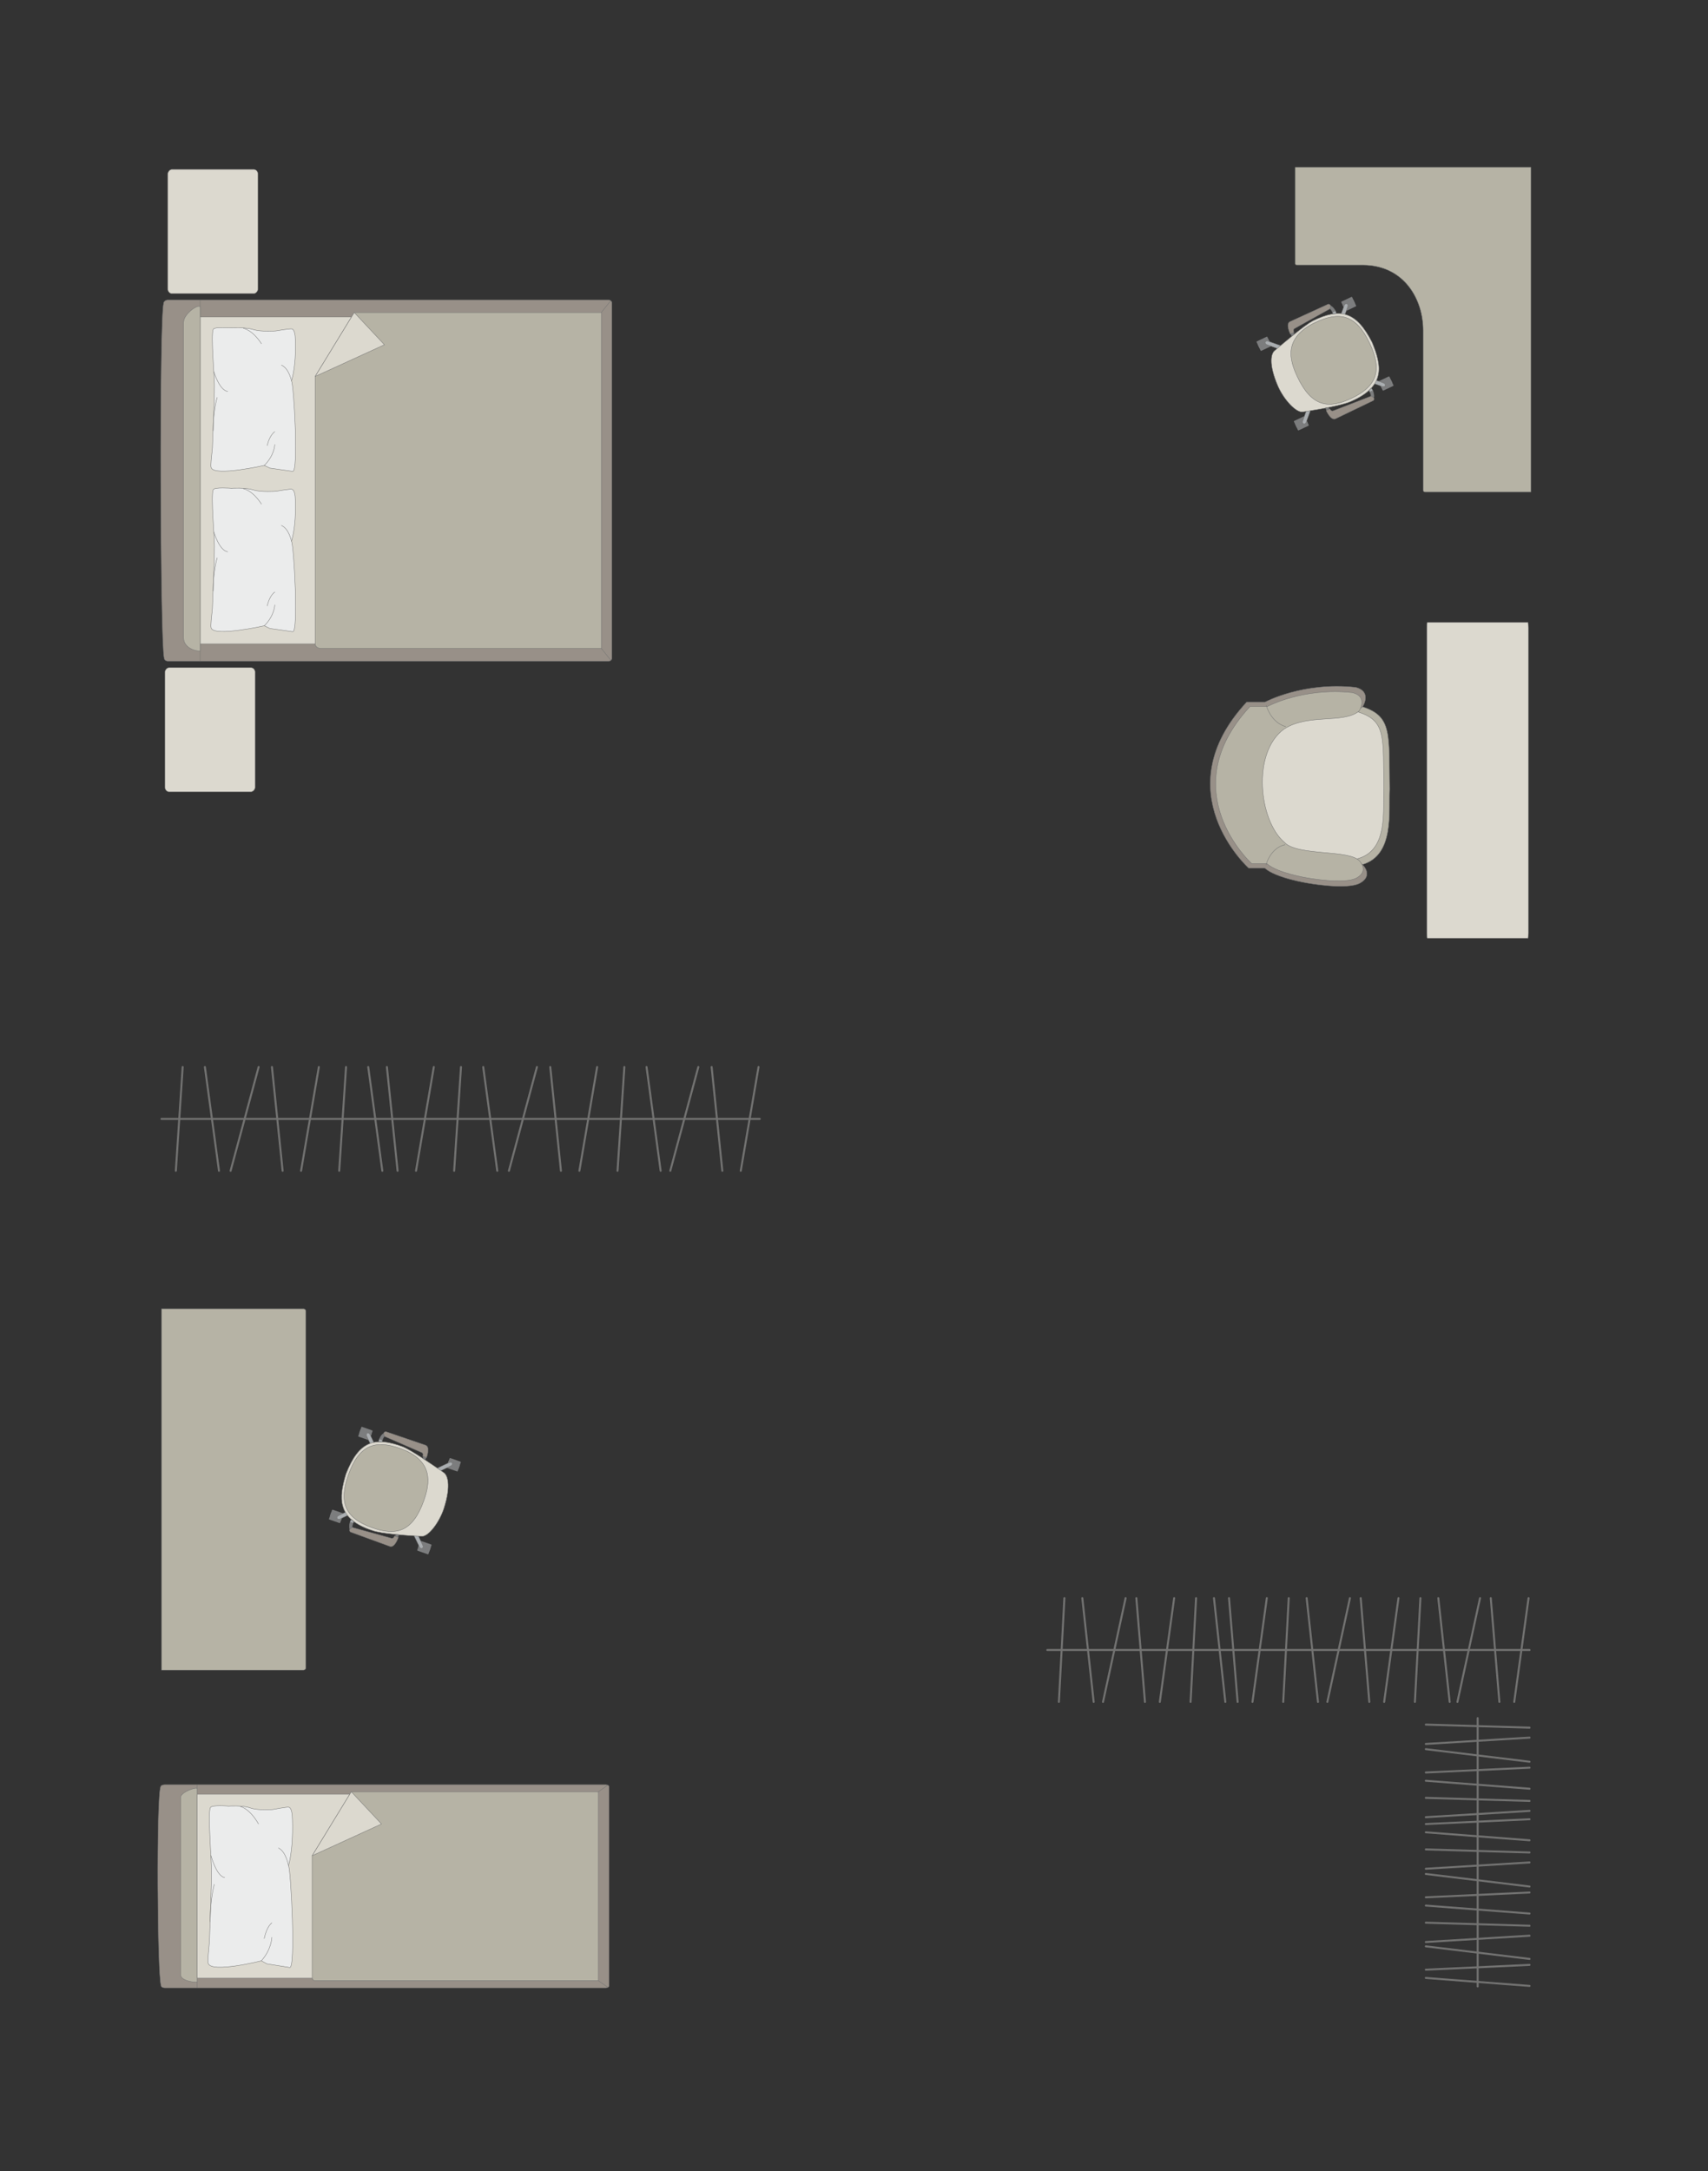<?xml version="1.0" encoding="UTF-8"?>
<!DOCTYPE svg PUBLIC "-//W3C//DTD SVG 1.1//EN" "http://www.w3.org/Graphics/SVG/1.1/DTD/svg11.dtd">
<!-- Creator: CorelDRAW -->
<svg xmlns="http://www.w3.org/2000/svg" xml:space="preserve" width="151.418mm" height="192.391mm" version="1.1" style="shape-rendering:geometricPrecision; text-rendering:geometricPrecision; image-rendering:optimizeQuality; fill-rule:evenodd; clip-rule:evenodd"
viewBox="0 0 14843.15 18859.62"
 xmlns:xlink="http://www.w3.org/1999/xlink"
 xmlns:xodm="http://www.corel.com/coreldraw/odm/2003">
 <rect x="0" y="0" width="14843.15" height="18859.62" fill="#333333" stroke="none"/>
 <defs>
  <style type="text/css">
   <![CDATA[
    .str1 {stroke:#727271;stroke-width:3.45;stroke-miterlimit:22.926}
    .str2 {stroke:#727271;stroke-width:3.45;stroke-linejoin:round;stroke-miterlimit:22.926}
    .str3 {stroke:#727271;stroke-width:3.45;stroke-linecap:round;stroke-linejoin:round;stroke-miterlimit:22.926}
    .str0 {stroke:#727271;stroke-width:17.28;stroke-linecap:round;stroke-linejoin:round;stroke-miterlimit:22.926}
    .fil0 {fill:none}
    .fil4 {fill:#EBECEC}
    .fil1 {fill:#DCD9CF}
    .fil3 {fill:#B6B3A5}
    .fil6 {fill:#AAAEB1}
    .fil2 {fill:#989088}
    .fil5 {fill:#7C7D7E}
   ]]>
  </style>
 </defs>
 <g id="мебель">
  <g id="_1342429483216">
   <line class="fil0 str0" x1="1403.14" y1="9718.66" x2="6602.48" y2= "9718.66" />
   <line class="fil0 str0" x1="1528.12" y1="10169.39" x2="1587.49" y2= "9267.93" />
   <line class="fil0 str0" x1="1780.65" y1="9267.93" x2="1903.08" y2= "10169.39" />
   <line class="fil0 str0" x1="2003.92" y1="10169.39" x2="2247.64" y2= "9267.93" />
   <line class="fil0 str0" x1="2456.14" y1="10169.39" x2="2363.25" y2= "9267.93" />
   <line class="fil0 str0" x1="2770.87" y1="9267.93" x2="2616.35" y2= "10169.39" />
   <line class="fil0 str0" x1="2947.84" y1="10169.39" x2="3007.2" y2= "9267.93" />
   <line class="fil0 str0" x1="3200.08" y1="9267.93" x2="3322.51" y2= "10169.39" />
   <line class="fil0 str0" x1="3455.16" y1="10169.39" x2="3362.28" y2= "9267.93" />
   <line class="fil0 str0" x1="3769.9" y1="9267.93" x2="3615.37" y2= "10169.39" />
   <line class="fil0 str0" x1="3946.84" y1="10169.39" x2="4006.2" y2= "9267.93" />
   <line class="fil0 str0" x1="4199.36" y1="9267.93" x2="4321.51" y2= "10169.39" />
   <line class="fil0 str0" x1="4422.63" y1="10169.39" x2="4666.06" y2= "9267.93" />
   <line class="fil0 str0" x1="4781.96" y1="9267.93" x2="4874.85" y2= "10169.39" />
   <line class="fil0 str0" x1="5035.06" y1="10169.39" x2="5189.3" y2= "9267.93" />
   <line class="fil0 str0" x1="5425.91" y1="9267.93" x2="5366.55" y2= "10169.39" />
   <line class="fil0 str0" x1="5741.22" y1="10169.39" x2="5618.79" y2= "9267.93" />
   <line class="fil0 str0" x1="6068.74" y1="9267.93" x2="5825.01" y2= "10169.39" />
   <line class="fil0 str0" x1="6277.24" y1="10169.39" x2="6184.35" y2= "9267.93" />
   <line class="fil0 str0" x1="6591.97" y1="9267.93" x2="6437.44" y2= "10169.39" />
  </g>
  <g id="_1342429476736">
   <line class="fil0 str0" x1="9101.37" y1="14331.42" x2="13292.3" y2= "14331.42" />
   <line class="fil0 str0" x1="9202.11" y1="14782.15" x2="9249.97" y2= "13880.69" />
   <line class="fil0 str0" x1="9405.67" y1="13880.69" x2="9504.34" y2= "14782.15" />
   <line class="fil0 str0" x1="9585.63" y1="14782.15" x2="9782.08" y2= "13880.69" />
   <line class="fil0 str0" x1="9950.14" y1="14782.15" x2="9875.27" y2= "13880.69" />
   <line class="fil0 str0" x1="10203.83" y1="13880.69" x2="10079.27" y2= "14782.15" />
   <line class="fil0 str0" x1="10346.48" y1="14782.15" x2="10394.33" y2= "13880.69" />
   <line class="fil0 str0" x1="10549.8" y1="13880.69" x2="10648.48" y2= "14782.15" />
   <line class="fil0 str0" x1="10755.41" y1="14782.15" x2="10680.54" y2= "13880.69" />
   <line class="fil0 str0" x1="11009.09" y1="13880.69" x2="10884.54" y2= "14782.15" />
   <line class="fil0 str0" x1="11151.72" y1="14782.15" x2="11199.57" y2= "13880.69" />
   <line class="fil0 str0" x1="11355.27" y1="13880.69" x2="11453.72" y2= "14782.15" />
   <line class="fil0 str0" x1="11535.24" y1="14782.15" x2="11731.46" y2= "13880.69" />
   <line class="fil0 str0" x1="11824.87" y1="13880.69" x2="11899.74" y2= "14782.15" />
   <line class="fil0 str0" x1="12028.89" y1="14782.15" x2="12153.2" y2= "13880.69" />
   <line class="fil0 str0" x1="12343.94" y1="13880.69" x2="12296.08" y2= "14782.15" />
   <line class="fil0 str0" x1="12598.08" y1="14782.15" x2="12499.4" y2= "13880.69" />
   <line class="fil0 str0" x1="12862.08" y1="13880.69" x2="12665.63" y2= "14782.15" />
   <line class="fil0 str0" x1="13030.14" y1="14782.15" x2="12955.27" y2= "13880.69" />
   <line class="fil0 str0" x1="13283.83" y1="13880.69" x2="13159.28" y2= "14782.15" />
  </g>
  <g id="_1343528196960">
   <line class="fil0 str0" x1="12841.57" y1="14923.32" x2="12841.57" y2= "17253.89" />
   <line class="fil0 str0" x1="12390.84" y1="14979.34" x2="13292.3" y2= "15005.95" />
   <line class="fil0 str0" x1="13292.3" y1="15092.53" x2="12390.84" y2= "15147.41" />
   <line class="fil0 str0" x1="12390.84" y1="15192.61" x2="13292.3" y2= "15301.86" />
   <line class="fil0 str0" x1="12390.84" y1="15395.32" x2="13292.3" y2= "15353.68" />
   <line class="fil0 str0" x1="13292.3" y1="15536.39" x2="12390.84" y2= "15467.12" />
   <line class="fil0 str0" x1="12390.84" y1="15615.71" x2="13292.3" y2= "15642.33" />
   <line class="fil0 str0" x1="13292.3" y1="15728.79" x2="12390.84" y2= "15783.67" />
   <line class="fil0 str0" x1="12390.84" y1="15843.13" x2="13292.3" y2= "15801.49" />
   <line class="fil0 str0" x1="13292.3" y1="15984.2" x2="12390.84" y2= "15914.93" />
   <line class="fil0 str0" x1="12390.84" y1="16063.51" x2="13292.3" y2= "16090.13" />
   <line class="fil0 str0" x1="13292.3" y1="16176.71" x2="12390.84" y2= "16231.46" />
   <line class="fil0 str0" x1="12390.84" y1="16276.78" x2="13292.3" y2= "16385.91" />
   <line class="fil0 str0" x1="13292.3" y1="16437.85" x2="12390.84" y2= "16479.49" />
   <line class="fil0 str0" x1="12390.84" y1="16551.3" x2="13292.3" y2= "16620.44" />
   <line class="fil0 str0" x1="13292.3" y1="16726.5" x2="12390.84" y2= "16699.89" />
   <line class="fil0 str0" x1="12390.84" y1="16867.84" x2="13292.3" y2= "16812.96" />
   <line class="fil0 str0" x1="13292.3" y1="17014.65" x2="12390.84" y2= "16905.39" />
   <line class="fil0 str0" x1="12390.84" y1="17108.11" x2="13292.3" y2= "17066.46" />
   <line class="fil0 str0" x1="13292.3" y1="17249.18" x2="12390.84" y2= "17179.91" />
  </g>
  <rect class="fil1 str1" transform="matrix(-2.58068E-14 -0.974 0.81 -2.14497E-14 1457.61 2549.62)" width="1106.62" height="968.3" rx="43.01" ry="43.01"/>
  <rect class="fil1 str1" transform="matrix(-2.58068E-14 -0.974 0.81 -2.14497E-14 1433.05 6877.07)" width="1106.62" height="968.3" rx="43.01" ry="43.01"/>
  <g id="_1343528211120">
   <g>
    <path class="fil2 str1" d="M1426.12 5714.53c-33.9,-134.18 -43.11,-2949.94 -3.77,-3081.77 0,-14.94 19.89,-27.15 34.68,-27.15l3833.69 0c14.81,0 26.94,12.21 26.94,27.15l0 3082.58c0,14.94 -12.13,27.15 -26.94,27.15l-3550.85 0 -282.84 0c-14.81,0 -30.91,-13.02 -30.91,-27.96z"/>
    <line class="fil0 str1" x1="1739.54" y1="5742.48" x2="1739.54" y2= "2605.6" />
    <polygon class="fil1 str1" points="1739.54,2753.29 5194.41,2753.29 5194.41,5592.82 1739.54,5592.82 "/>
    <line class="fil0 str1" x1="5308.88" y1="5735.35" x2="5194.41" y2= "5592.82" />
    <line class="fil0 str1" x1="5194.41" y1="2753.29" x2="5307.58" y2= "2611.62" />
    <path class="fil3 str1" d="M1739.54 5655.24c-65.89,-0.73 -141.37,-40.7 -144.25,-111.16l0 -2744.07c1.11,-81.13 144.25,-169.69 144.25,-130.46l0 2985.68z"/>
    <path class="fil3 str1" d="M3078.43 2714.46l2147.44 0 0 2916.8 -2441.94 0c-22.26,0.12 -44.52,-17.12 -45.24,-38.44 0,-945.27 0,-1377.82 0,-2323.09 53.25,-87.03 324.41,-530.27 339.73,-555.28z"/>
    <polygon class="fil1 str2" points="3078.43,2714.46 3340.9,2994.4 2738.71,3269.75 "/>
   </g>
   <g>
    <path class="fil4 str3" d="M1835.61 4062.77c-8.48,-15.49 5.14,-113.96 10.25,-171.1 0,0 19.72,-476.23 17.3,-522.89 4.97,-59.07 -34.46,-466.09 -9.36,-508.85 8.49,-23.06 158.46,-11.67 158.46,-11.67 0,0 119.92,-7.91 189.17,13.9 69.25,21.8 195.18,12.02 195.18,12.02 0,0 133.58,-22.8 139.29,-17.13 24.67,3.13 29.29,63.34 29.29,63.34 0,0 17.38,217.77 -32.04,388.25 20.43,29.32 64.32,799.83 9.68,785.33l-197.25 -27.95 -48.63 -23.42c0,0 -433.36,97.13 -461.35,20.16z"/>
    <path class="fil0 str3" d="M1978.26 3399.85c-72.7,-11 -119.27,-170.32 -119.27,-170.32"/>
    <path class="fil0 str3" d="M2272.14 2985.57c-81.27,-124.53 -157.18,-133.57 -157.18,-133.57"/>
    <path class="fil0 str3" d="M2445.7 3171.37c66.01,28.2 87.46,137.28 87.46,137.28"/>
    <path class="fil0 str3" d="M2296.95 4042.61c89.34,-89.14 91.22,-181.64 91.22,-181.64"/>
    <path class="fil0 str3" d="M2321.75 3870.59c22.46,-95.79 66.42,-121.13 66.42,-121.13"/>
    <path class="fil0 str3" d="M1851.89 3740.8c-0.63,-169.93 35.59,-288.39 35.59,-288.39"/>
   </g>
   <g>
    <path class="fil4 str3" d="M1835.61 5455.59c-8.48,-15.49 5.14,-113.96 10.25,-171.1 0,0 19.72,-476.23 17.3,-522.89 4.97,-59.07 -34.46,-466.09 -9.36,-508.85 8.49,-23.06 158.46,-11.67 158.46,-11.67 0,0 119.92,-7.91 189.17,13.9 69.25,21.8 195.18,12.02 195.18,12.02 0,0 133.58,-22.8 139.29,-17.13 24.67,3.13 29.29,63.34 29.29,63.34 0,0 17.38,217.77 -32.04,388.25 20.43,29.32 64.32,799.83 9.68,785.33l-197.25 -27.95 -48.63 -23.42c0,0 -433.36,97.13 -461.35,20.16z"/>
    <path class="fil0 str3" d="M1978.26 4792.67c-72.7,-11 -119.27,-170.32 -119.27,-170.32"/>
    <path class="fil0 str3" d="M2272.14 4378.38c-81.27,-124.53 -157.18,-133.57 -157.18,-133.57"/>
    <path class="fil0 str3" d="M2445.7 4564.18c66.01,28.2 87.46,137.28 87.46,137.28"/>
    <path class="fil0 str3" d="M2296.95 5435.42c89.34,-89.14 91.22,-181.64 91.22,-181.64"/>
    <path class="fil0 str3" d="M2321.75 5263.4c22.46,-95.79 66.42,-121.13 66.42,-121.13"/>
    <path class="fil0 str3" d="M1851.89 5133.62c-0.63,-169.93 35.59,-288.39 35.59,-288.39"/>
   </g>
  </g>
  <g id="_1343528217840">
   <rect class="fil5 str2" transform="matrix(-0.052 -0.11 0.11 -0.052 12017.8 3394.25)" width="743.51" height="851.59" rx="36.78" ry="36.78"/>
   <rect class="fil5 str2" transform="matrix(-0.052 -0.11 0.11 -0.052 11693.4 2703.2)" width="743.51" height="851.59" rx="36.78" ry="36.78"/>
   <rect class="fil5 str2" transform="matrix(-0.052 -0.11 0.11 -0.052 11281.5 3739.99)" width="743.51" height="851.59" rx="36.78" ry="36.78"/>
   <rect class="fil5 str2" transform="matrix(-0.052 -0.11 0.11 -0.052 10957 3048.94)" width="743.51" height="851.59" rx="36.78" ry="36.78"/>
   <rect class="fil5 str2" transform="matrix(-0.043 -0.092 0.094 -0.044 12005.9 3368.75)" width="332.85" height="994.23"/>
   <rect class="fil5 str2" transform="matrix(-0.043 -0.092 0.094 -0.044 11681.4 2677.7)" width="332.85" height="994.23"/>
   <rect class="fil5 str2" transform="matrix(-0.043 -0.092 0.094 -0.044 10945 3023.45)" width="332.85" height="994.23"/>
   <rect class="fil5 str2" transform="matrix(-0.043 -0.092 0.094 -0.044 11269.5 3714.49)" width="332.85" height="994.23"/>
   <path class="fil6 str1" d="M11329.08 3681.22l0 0c-8.21,-2.97 -11.98,-13.35 -8.53,-23.13l43.26 -122.59c3.45,-9.78 14.01,-15.01 22.22,-12.04l0 0c8.2,2.96 12.97,13.7 9.37,23.45l-44.98 121.96c-3.6,9.74 -13.13,15.32 -21.34,12.36z"/>
   <path class="fil6 str1" d="M10995.83 2971.47l0 0c-2.96,8.21 2.63,17.74 12.36,21.34l121.95 45.01c9.73,3.6 20.5,-1.19 23.46,-9.4l0 0c2.96,-8.21 -2.26,-18.73 -12.05,-22.19l-122.58 -43.28c-9.78,-3.46 -20.17,0.31 -23.13,8.52z"/>
   <path class="fil6 str1" d="M11704.38 2638.79l0 0c8.21,2.96 11.98,13.35 8.52,23.13l-43.25 122.58c-3.45,9.79 -14.01,15.01 -22.22,12.05l0 0c-8.2,-2.97 -12.97,-13.71 -9.38,-23.45l44.99 -121.97c3.6,-9.73 13.13,-15.32 21.34,-12.35z"/>
   <path class="fil6 str1" d="M12037.9 3349.12l0 0c2.97,-8.2 -2.62,-17.74 -12.36,-21.33l-121.95 -45.02c-9.73,-3.59 -20.49,1.2 -23.46,9.41l0 0c-2.96,8.21 2.26,18.73 12.05,22.19l122.58 43.28c9.78,3.45 20.17,-0.31 23.13,-8.53z"/>
   <path class="fil1 str1" d="M11106.84 3356.43l0 0c-87.97,-202.16 -57.48,-289.86 -29.6,-310.95 88.39,-74.52 252.01,-215.99 331.37,-258.67 238.99,-116.84 378.05,-82.79 515.26,186l0 0c82.18,199.67 123.5,382.1 -186,515.26 -69.64,31.34 -275.89,68.92 -417.72,89.58 -55.6,7.71 -160.56,-102.7 -213.32,-221.22z"/>
   <path class="fil3 str1" d="M11273.94 3271.25l0 0c-67.79,-144.37 -124.02,-338.42 160.78,-472.15l0 0c206.04,-96.74 350.85,-67.33 468.32,182.85l0 0c102.54,218.39 79.2,366.28 -158.17,477.73l0 0c-199.41,93.63 -347.02,75.49 -470.93,-188.43z"/>
   <path class="fil2 str1" d="M11557.08 3550.46l-32.26 15.15c0,0 40.31,91.1 81.59,71.72 41.28,-19.38 327.12,-157.65 327.12,-157.65 17.5,-8.7 1.96,-46.54 -18.26,-38.91l-331.55 128.18c-5.39,2.17 -19.58,-0.37 -26.63,-18.49z"/>
   <path class="fil5 str2" d="M11915.26 3440.77c0,0 -1.46,-24.51 -17.98,-49.93l19.84 -19.98c0,0 31.52,44.12 21.22,82.79l-23.09 -12.89z"/>
   <path class="fil6 str1" d="M11905.78 3406.44c0,0 14.6,-13.52 25.86,-8.56 -3.98,-9.81 -9.07,-18.8 -14.48,-26.96l-19.88 19.92 8.5 15.6z"/>
   <polygon class="fil5 str2" points="11544.47,3539.22 11551.08,3553.27 11528.74,3563.76 11519.43,3543.93 "/>
   <path class="fil2 str1" d="M11245.68 2887.04l-32.26 15.16c0,0 -44.35,-89.21 -3.07,-108.59 41.28,-19.38 330.25,-151.01 330.25,-151.01 17.86,-7.9 37.06,28.22 18.26,38.91l-310.39 173.23c-5.11,2.76 -12.21,15.3 -2.78,32.3z"/>
   <path class="fil5 str2" d="M11558.86 2681.51c0,0 17.58,15.91 26.59,44.85l28.08 -2.77c0,0 -13.5,-51.29 -49.84,-68.07l-4.82 26z"/>
   <path class="fil6 str1" d="M11579.23 2710.73c0,0 19.72,-2.59 23.1,-14.43 5.01,9.33 8.35,17.83 11.18,27.21l-28.06 2.84 -6.21 -15.63z"/>
   <polygon class="fil5 str2" points="11246.28,2903.92 11239.69,2889.86 11217.34,2900.35 11226.66,2920.18 "/>
  </g>
  <path class="fil3 str2" d="M11255.81 1453.14l2048.99 0 0 2820.59 -917.28 0c-10.35,0.2 -19.59,-4.74 -19.68,-16.43l0 -1387.36c0,-271.26 -165.86,-564.48 -520.35,-567.38l-575.97 0c-7.27,-0.16 -15.47,-4.14 -15.7,-12.25l0 -837.16z"/>
  <g id="_1343528180256">
   <path class="fil3 str1" d="M11841.46 6138.96c262.04,83.92 227.26,243.51 235.6,717.15 -10.69,193.19 44.66,569.97 -236.97,653.44 -281.62,83.47 -816.47,-122.96 -816.47,-122.96l-180.64 -583.37 34.05 -420.51 344.99 -247.26 496.02 -109.57 123.42 113.07z"/>
   <path class="fil1 str1" d="M11806.94 6185.5c243.81,77.81 211.45,225.77 219.22,664.89 -9.96,179.11 41.55,528.43 -220.49,605.81 -262.04,77.39 -759.67,-114 -759.67,-114l-168.07 -540.85 31.68 -389.86 320.99 -229.25 461.51 -101.59 114.83 104.83z"/>
   <path class="fil2 str1" d="M10834.21 6097.83l159.7 0c0,0 329.1,-178.21 788,-127.86 146.2,38.26 59.54,168.99 59.54,168.99 -145.75,118.9 -470.37,20.64 -691.76,164.7 -299.49,215.63 -234.41,841.32 3.5,1041.24 119.65,126.71 607.73,62.55 694.78,173.23 0,0 85.88,87.71 -27.41,151.67 -113.29,63.95 -459.93,0.25 -459.93,0.25 0,0 -273.99,-43.82 -369.02,-129.7l-140.18 0c0,0 -739.41,-665.43 -17.23,-1442.51z"/>
   <path class="fil3 str1" d="M10862.52 6137.13l150.39 0c0,0 309.93,-168.63 742.12,-120.99 137.68,36.21 56.07,159.91 56.07,159.91 -137.26,112.52 -442.97,19.54 -651.48,155.85 -282.05,204.03 -220.77,796.12 3.29,985.29 112.69,119.91 572.34,59.2 654.33,163.92 0,0 80.88,83.01 -25.82,143.52 -106.69,60.52 -433.14,0.24 -433.14,0.24 0,0 -258.03,-41.46 -347.52,-122.73l-132.02 0c0,0 -696.36,-629.68 -16.22,-1365.02z"/>
   <path class="fil0 str1" d="M11001.52 7512.76c50.83,-162.63 167.01,-175.77 167.01,-175.77"/>
   <path class="fil0 str1" d="M11003.94 6126.09c50.83,162.63 169.78,184.73 169.78,184.73"/>
  </g>
  <rect class="fil1 str1" x="12400.17" y="5405.36" width="882.25" height="2744.77" rx="3.74" ry="46.57"/>
  <g id="_1343528183952">
   <g>
    <path class="fil2 str1" d="M1400.51 17250.31c-33.9,-75.48 -43.11,-1659.34 -3.77,-1733.5 0,-8.4 19.89,-15.27 34.68,-15.27l3833.69 0c14.81,0 26.94,6.87 26.94,15.27l0 1733.95c0,8.4 -12.13,15.27 -26.94,15.27l-3550.85 0 -282.84 0c-14.81,0 -30.91,-7.32 -30.91,-15.72z"/>
    <line class="fil0 str1" x1="1713.92" y1="17266.04" x2="1713.92" y2= "15501.54" />
    <polygon class="fil1 str1" points="1713.92,15584.62 5168.8,15584.62 5168.8,17181.85 1713.92,17181.85 "/>
    <line class="fil0 str1" x1="5283.26" y1="17262.02" x2="5168.8" y2= "17181.85" />
    <line class="fil0 str1" x1="5168.8" y1="15584.62" x2="5281.96" y2= "15504.92" />
    <path class="fil3 str1" d="M1713.92 17216.97c-65.89,-0.41 -141.37,-22.9 -144.25,-62.53l0 -1543.54c1.11,-45.63 144.25,-95.44 144.25,-73.37l0 1679.45z"/>
    <path class="fil3 str1" d="M3052.82 15562.78l2147.43 0 0 1640.7 -2459.33 0c-22.24,-0.76 -27.83,-14.24 -27.83,-27.04 0,-531.7 0,-526.68 0,-1058.38 62.14,-101.6 291.67,-476.74 339.72,-555.28z"/>
    <polygon class="fil1 str2" points="3052.83,15562.78 3315.3,15842.72 2713.12,16118.07 "/>
   </g>
   <g>
    <path class="fil4 str3" d="M1809.99 17053.91c-8.48,-17.43 5.14,-128.2 10.25,-192.49 0,0 19.72,-535.76 17.3,-588.24 4.97,-66.45 -34.46,-524.36 -9.36,-572.46 8.49,-25.93 158.46,-13.13 158.46,-13.13 0,0 119.92,-8.9 189.17,15.64 69.25,24.54 195.18,13.53 195.18,13.53 0,0 133.58,-25.65 139.29,-19.26 24.67,3.51 29.29,71.25 29.29,71.25 0,0 17.38,244.99 -32.04,436.78 20.43,32.99 64.32,899.8 9.68,883.5l-197.25 -31.45 -48.63 -26.35c0,0 -433.36,109.26 -461.35,22.68z"/>
    <path class="fil0 str3" d="M1952.64 16308.12c-72.7,-12.38 -119.27,-191.61 -119.27,-191.61"/>
    <path class="fil0 str3" d="M2246.53 15842.05c-81.27,-140.09 -157.18,-150.28 -157.18,-150.28"/>
    <path class="fil0 str3" d="M2420.09 16051.08c66.01,31.72 87.46,154.43 87.46,154.43"/>
    <path class="fil0 str3" d="M2271.34 17031.22c89.34,-100.28 91.22,-204.34 91.22,-204.34"/>
    <path class="fil0 str3" d="M2296.14 16837.7c22.46,-107.76 66.42,-136.27 66.42,-136.27"/>
    <path class="fil0 str3" d="M1826.27 16691.68c-0.63,-191.17 35.59,-324.43 35.59,-324.43"/>
   </g>
  </g>
  <path class="fil3 str1" d="M2638.18 11368.59l-1235.04 0 0 3136.88 1235.04 0c10.85,0 19.69,-8.85 19.69,-19.68l0 -3097.52c0,-10.83 -8.84,-19.67 -19.69,-19.67z"/>
  <g id="_1342431130352">
   <rect class="fil5 str2" transform="matrix(0.04 -0.114 -0.114 -0.04 2954.79 13230.5)" width="743.51" height="851.59" rx="36.78" ry="36.78"/>
   <rect class="fil5 str2" transform="matrix(0.04 -0.114 -0.114 -0.04 3209.23 12510.7)" width="743.51" height="851.59" rx="36.78" ry="36.78"/>
   <rect class="fil5 str2" transform="matrix(0.04 -0.114 -0.114 -0.04 3721.77 13501.6)" width="743.51" height="851.59" rx="36.78" ry="36.78"/>
   <rect class="fil5 str2" transform="matrix(0.04 -0.114 -0.114 -0.04 3976.21 12781.9)" width="743.51" height="851.59" rx="36.78" ry="36.78"/>
   <rect class="fil5 str2" transform="matrix(0.034 -0.096 -0.098 -0.035 2964.17 13203.9)" width="332.85" height="994.23"/>
   <rect class="fil5 str2" transform="matrix(0.034 -0.096 -0.098 -0.035 3218.62 12484.2)" width="332.85" height="994.23"/>
   <rect class="fil5 str2" transform="matrix(0.034 -0.096 -0.098 -0.035 3985.6 12755.3)" width="332.85" height="994.23"/>
   <rect class="fil5 str2" transform="matrix(0.034 -0.096 -0.098 -0.035 3731.16 13475.1)" width="332.85" height="994.23"/>
   <path class="fil6 str1" d="M3668.58 13447.86l0 0c7.87,-3.76 10.6,-14.47 6.19,-23.87l-55.18 -117.7c-4.4,-9.39 -15.42,-13.55 -23.3,-9.78l0 0c-7.88,3.76 -11.55,14.93 -7.01,24.26l56.85 116.91c4.54,9.33 14.58,13.95 22.46,10.19z"/>
   <path class="fil6 str1" d="M3929.91 12708.61l0 0c3.76,7.88 -0.85,17.92 -10.19,22.46l-116.89 56.88c-9.33,4.54 -20.52,0.84 -24.28,-7.04l0 0c-3.75,-7.88 0.4,-18.87 9.79,-23.28l117.69 -55.2c9.4,-4.41 20.11,-1.7 23.87,6.19z"/>
   <path class="fil6 str1" d="M3191.9 12447.72l0 0c-7.88,3.76 -10.6,14.48 -6.2,23.87l55.18 117.7c4.41,9.4 15.43,13.55 23.31,9.78l0 0c7.87,-3.76 11.55,-14.93 7.01,-24.26l-56.85 -116.91c-4.54,-9.33 -14.59,-13.95 -22.46,-10.19z"/>
   <path class="fil6 str1" d="M2930.35 13187.59l0 0c-3.76,-7.88 0.85,-17.92 10.19,-22.46l116.9 -56.87c9.33,-4.55 20.51,-0.84 24.27,7.03l0 0c3.76,7.88 -0.4,18.87 -9.79,23.28l-117.69 55.21c-9.4,4.4 -20.11,1.69 -23.87,-6.2z"/>
   <path class="fil1 str1" d="M3857.56 13102.67l0 0c67.52,-209.88 28.51,-294.12 -1.33,-312.36 -95.33,-65.4 -272.15,-189.98 -355.36,-224.58 -249.37,-92.61 -384.39,-44.96 -494.3,236.11l0 0c-61.99,206.83 -85.06,392.45 236.11,494.3 72.39,24.29 281.36,41.27 424.53,47.78 56.09,2.17 149.6,-118.09 190.36,-241.26z"/>
   <path class="fil3 str1" d="M3682.86 13034.45l0 0c53.15,-150.37 89.9,-349.05 -206.75,-453.91l0 0c-214.61,-75.87 -355.8,-32.25 -447.91,228.32l0 0c-80.41,227.47 -42.54,372.32 204.69,459.72l0 0c207.69,73.42 352.79,40.76 449.97,-234.13z"/>
   <path class="fil2 str1" d="M3428.75 13340.33l33.6 11.87c0,0 -31.08,94.65 -74.08,79.44 -42.99,-15.19 -341.14,-124.48 -341.14,-124.48 -18.26,-6.92 -6.56,-46.12 14.33,-40.52l342.61 94.72c5.58,1.62 19.45,-2.32 24.67,-21.04z"/>
   <path class="fil5 str2" d="M3061.47 13266.64c0,0 -0.98,-24.54 12.94,-51.46l-21.72 -17.92c0,0 -26.99,47.03 -12.91,84.5l21.69 -15.12z"/>
   <path class="fil6 str1" d="M3067.5 13231.55c0,0 -15.86,-12.02 -26.59,-5.96 3,-10.17 7.17,-19.61 11.74,-28.26l21.75 17.85 -6.91 16.37z"/>
   <polygon class="fil5 str2" points="3440.18,13327.89 3435,13342.53 3458.27,13350.76 3465.58,13330.09 "/>
   <path class="fil2 str1" d="M3672.92 12649.33l33.61 11.88c0,0 35.29,-93.16 -7.7,-108.35 -42.99,-15.2 -343.58,-117.56 -343.58,-117.56 -18.56,-6.1 -34.08,31.75 -14.32,40.52l326.03 141.64c5.35,2.24 13.67,14.02 5.96,31.87z"/>
   <path class="fil5 str2" d="M3340.93 12475.82c0,0 -15.92,17.57 -22.01,47.26l-28.21 0.01c0,0 8.35,-52.37 42.85,-72.66l7.37 25.39z"/>
   <path class="fil6 str1" d="M3323.56 12506.91c0,0 -19.88,-0.62 -24.42,-12.07 -4.06,9.78 -6.54,18.58 -8.42,28.18l28.2 0.06 4.64 -16.17z"/>
   <polygon class="fil5 str2" points="3674,12666.19 3679.17,12651.55 3702.44,12659.77 3695.14,12680.43 "/>
  </g>
 </g>
 <g id="контур">
  <polygon class="fil0" points="-0,0 14843.15,0 14843.15,18859.62 -0,18859.62 "/>
 </g>
</svg>
